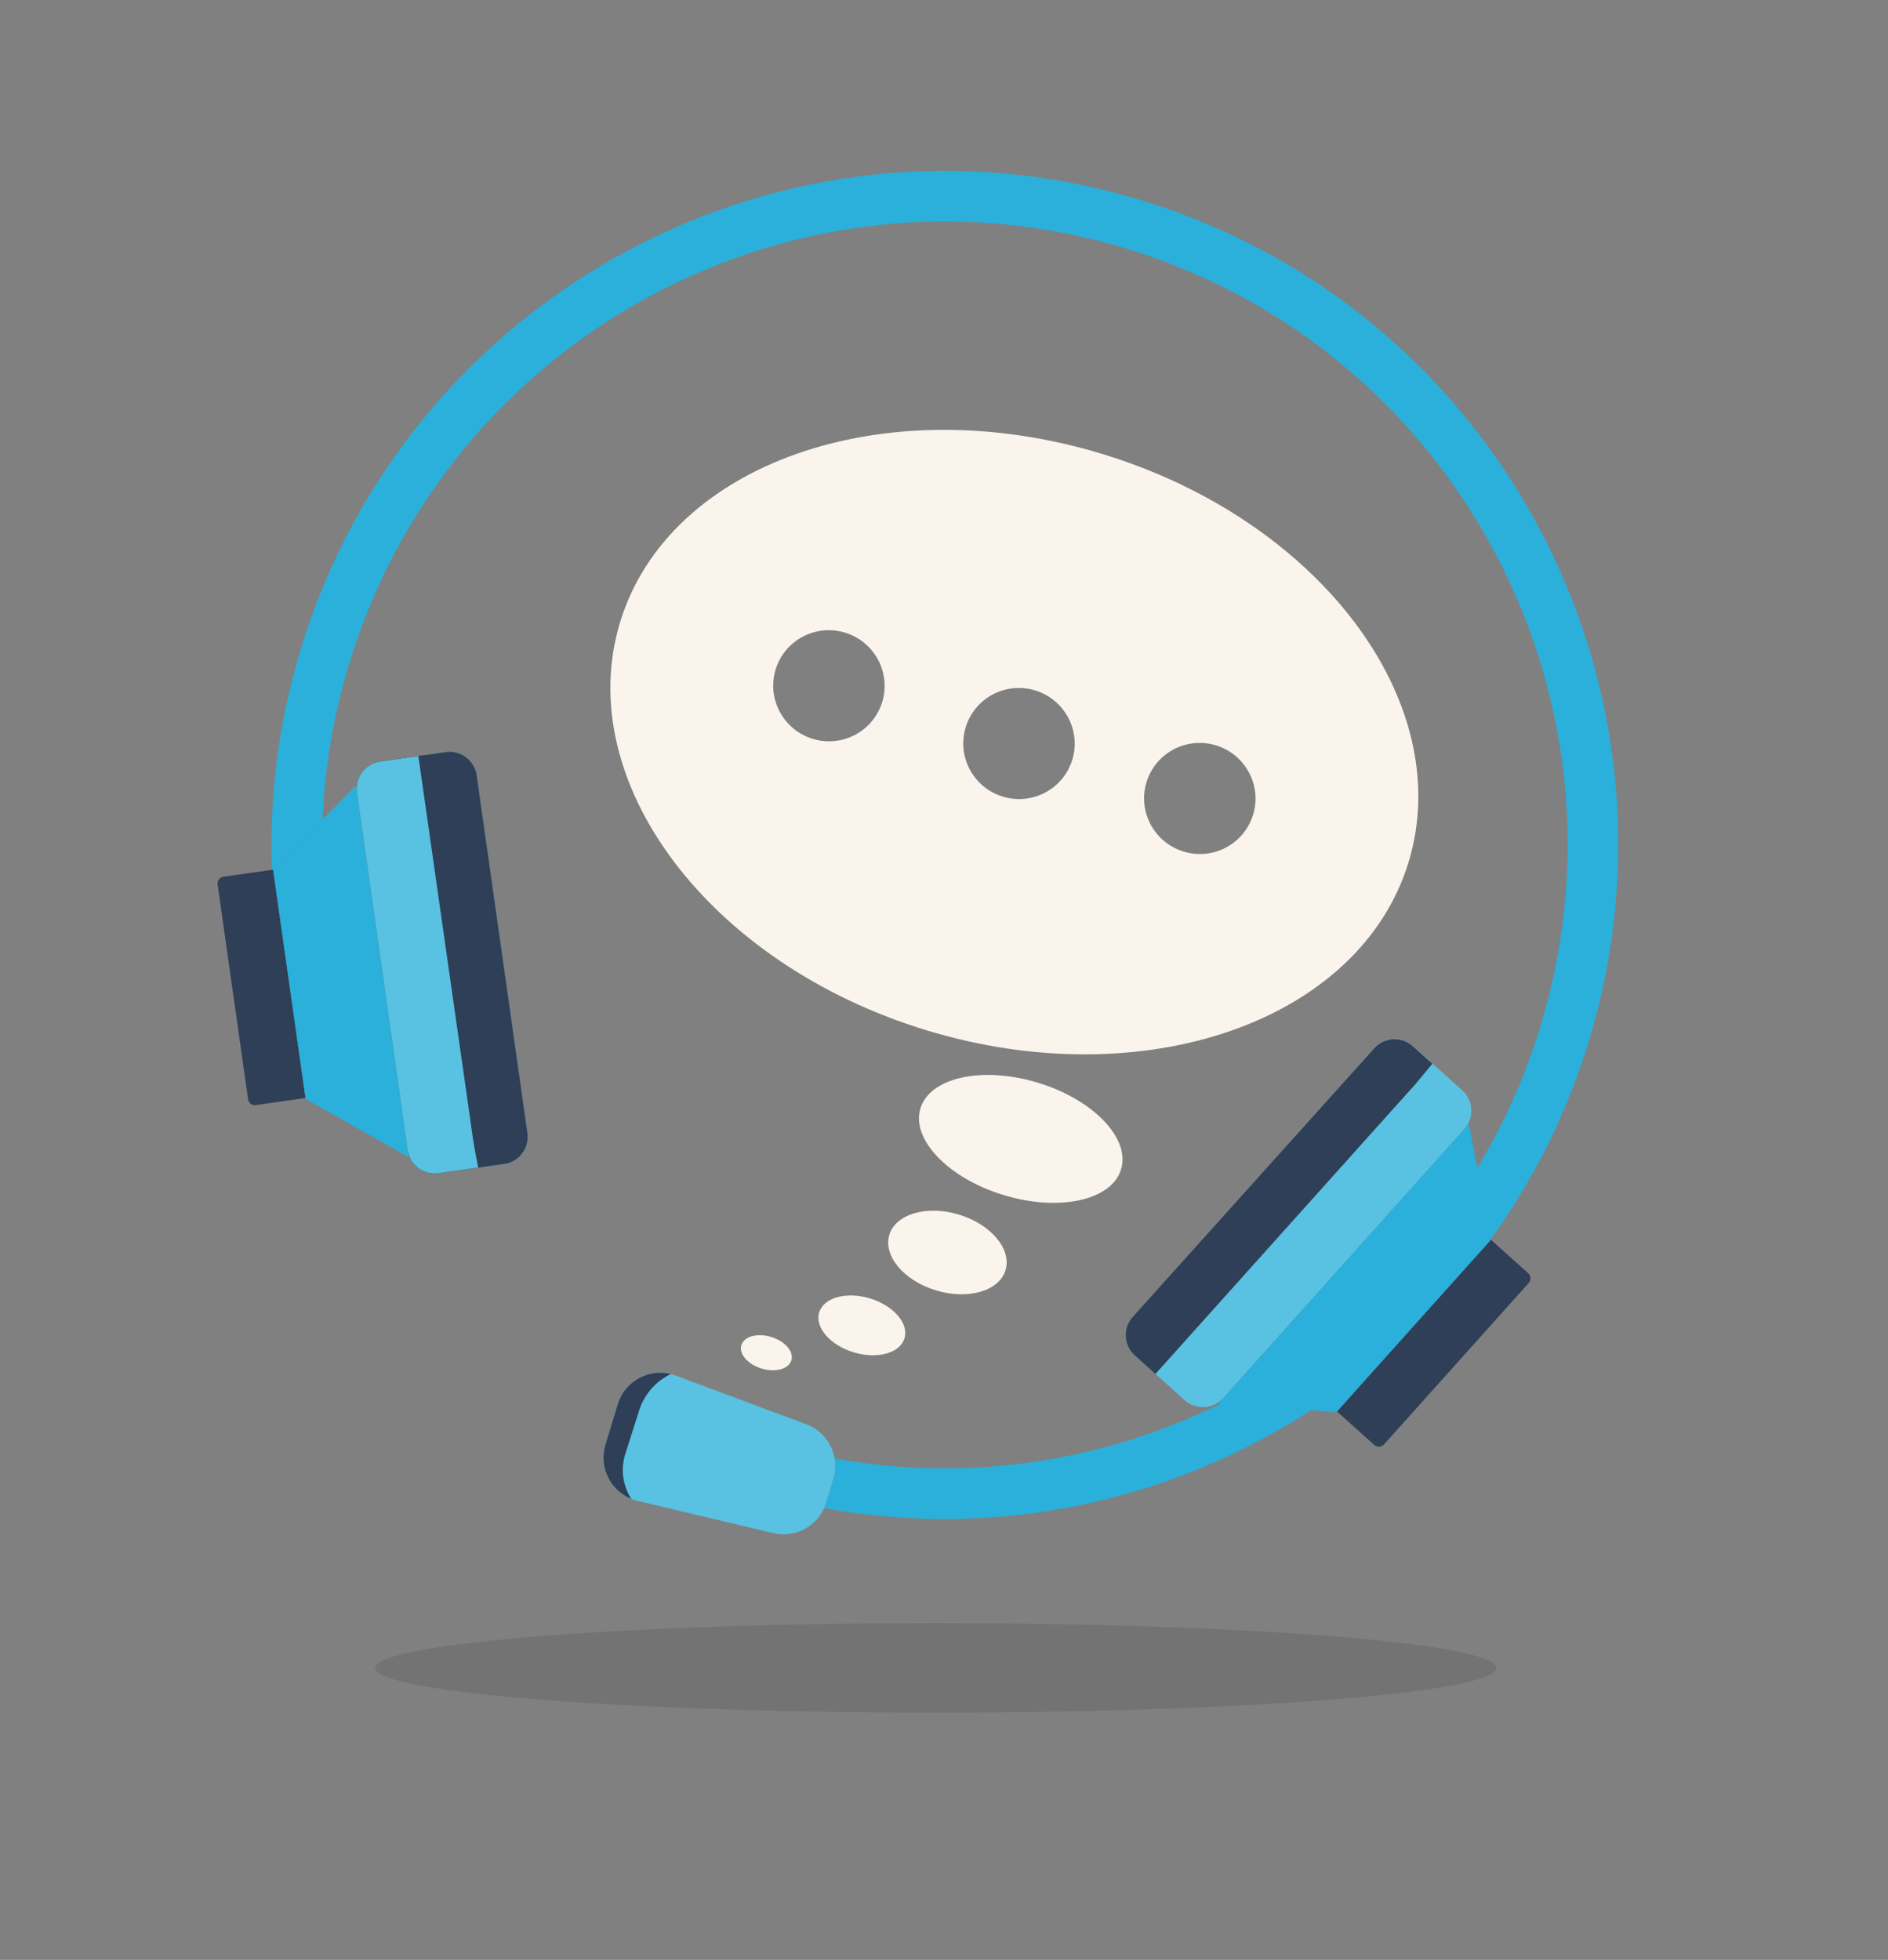 <svg width="527" height="547" viewBox="0 0 527 547" fill="none" xmlns="http://www.w3.org/2000/svg">
<rect x="0" y="0" width="527" height="547" fill="#808080" stroke="none"/>
<ellipse cx="261.196" cy="465.5" rx="156.5" ry="12.5" fill="black" fill-opacity="0.1"/>
<path fill-rule="evenodd" clip-rule="evenodd" d="M393.194 240.561C379.694 284.994 319.476 306.041 258.695 287.573C197.911 269.104 159.58 218.114 173.081 173.68C186.582 129.248 246.801 108.199 307.585 126.668C368.366 145.136 406.695 196.128 393.194 240.561ZM299.309 212.034C296.821 220.221 288.143 224.834 279.921 222.336C271.704 219.839 267.059 211.178 269.546 202.991C272.034 194.804 280.713 190.191 288.93 192.687C297.151 195.185 301.797 203.847 299.309 212.034ZM330.395 237.672C338.616 240.17 347.295 235.558 349.783 227.37C352.271 219.183 347.625 210.521 339.404 208.023C331.187 205.527 322.508 210.14 320.02 218.327C317.533 226.514 322.178 235.176 330.395 237.672ZM246.255 195.914C243.767 204.101 235.089 208.714 226.872 206.217C218.654 203.72 214.008 195.059 216.496 186.872C218.983 178.684 227.663 174.071 235.88 176.568C244.098 179.065 248.743 187.727 246.255 195.914Z" fill="#FAF4EC"/>
<path d="M312.928 326.366C310.296 335.029 295.623 338.243 280.157 333.544C264.691 328.845 254.289 318.011 256.922 309.349C259.554 300.686 274.222 297.474 289.689 302.173C305.155 306.873 315.561 317.703 312.928 326.366Z" fill="#FAF4EC"/>
<path d="M280.676 354.494C278.902 360.334 270.203 362.862 261.246 360.14C252.288 357.419 246.466 350.479 248.241 344.639C250.016 338.795 258.715 336.268 267.672 338.989C276.63 341.711 282.452 348.651 280.676 354.494Z" fill="#FAF4EC"/>
<path d="M212.573 381.949C216.432 383.122 220.157 382.097 220.897 379.662C221.637 377.226 219.111 374.302 215.253 373.13C211.399 371.959 207.674 372.983 206.933 375.419C206.193 377.855 208.719 380.778 212.573 381.949Z" fill="#FAF4EC"/>
<path d="M252.467 373.522C251.205 377.675 244.851 379.422 238.279 377.425C231.703 375.427 227.395 370.44 228.656 366.288C229.918 362.135 236.272 360.388 242.848 362.386C249.421 364.383 253.729 369.37 252.467 373.522Z" fill="#FAF4EC"/>
<path d="M140.725 324.84L122.389 327.458C118.277 328.049 114.474 325.23 113.794 321.156L99.608 221.18C99.012 217.006 101.913 213.142 106.083 212.542L124.418 209.925C128.588 209.325 132.448 212.226 133.044 216.4L147.196 316.215C147.792 320.389 144.891 324.252 140.725 324.84Z" fill="#1D1D1B"/>
<path d="M85.281 306.443L85.268 306.439L71.412 308.43C70.367 308.579 69.396 307.848 69.249 306.8L60.752 246.866C60.605 245.818 61.325 244.844 62.371 244.695L75.876 242.775L75.88 242.763L76.236 242.72L76.251 242.85L82.179 284.542L82.175 284.553L85.281 306.443Z" fill="#2E3F57"/>
<path d="M408.767 315.034L341.419 390.154C338.617 393.296 333.797 393.56 330.664 390.741L316.886 378.366C313.75 375.559 313.489 370.735 316.291 367.593L383.596 292.529C386.41 289.391 391.234 289.128 394.363 291.946L408.146 304.323C411.254 307.121 411.53 311.894 408.767 315.034Z" fill="#93ACBF"/>
<path d="M383.606 403.284L373.191 393.931L416.158 346.004L426.573 355.357C427.36 356.063 427.428 357.276 426.718 358.063L386.31 403.138C385.6 403.925 384.393 403.99 383.606 403.284Z" fill="#2E3F57"/>
<path d="M416.052 345.984C427.922 329.565 437.316 310.921 443.536 290.453C473.741 191.041 417.718 86.006 318.425 55.836C219.117 25.662 114.146 81.78 83.94 181.191C77.705 201.712 75.139 222.47 75.879 242.763L76.235 242.72L76.25 242.85L90.035 228.737C90.645 214.325 93.058 199.752 97.451 185.297C125.382 93.37 222.485 41.459 314.316 69.362C406.147 97.264 457.943 194.417 430.012 286.344C425.685 300.585 419.705 313.858 412.336 326.022L410.031 313.633L408.768 315.034L341.42 390.155L340.11 391.624L340.823 391.676C308.261 407.831 270.622 413.858 232.974 407.055C233.296 408.895 233.197 410.839 232.617 412.75L230.586 419.432C230.43 419.946 230.238 420.437 230.031 420.905C278.396 429.758 326.772 419.026 365.96 393.592L373.018 394.134L373.206 393.927L390.337 374.799C390.349 374.802 390.352 374.791 390.352 374.791C390.354 374.785 390.357 374.783 390.36 374.781L390.361 374.781C390.365 374.778 390.37 374.775 390.373 374.766C390.374 374.761 390.378 374.758 390.382 374.756C390.386 374.754 390.39 374.752 390.392 374.746C390.4 374.742 390.405 374.736 390.413 374.727L390.418 374.721C390.421 374.718 390.424 374.715 390.427 374.711C390.43 374.709 390.432 374.706 390.435 374.703L415.574 346.665L415.578 346.653C415.583 346.637 415.602 346.617 415.617 346.609L415.621 346.597L416.073 346.103L416.053 345.985L416.052 345.984Z" fill="#2AB0DA"/>
<path d="M112.878 322.278L114.049 322.936L99.609 221.18L99.325 219.227L76.251 242.85L85.308 306.714L90.96 309.897L112.878 322.278Z" fill="#2AB0DA"/>
<path d="M140.725 324.84L122.389 327.458C118.277 328.049 114.474 325.23 113.794 321.156L99.608 221.18C99.012 217.006 101.913 213.142 106.083 212.542L124.418 209.925C128.588 209.325 132.448 212.226 133.044 216.4L147.196 316.215C147.792 320.389 144.891 324.252 140.725 324.84Z" fill="#59C1E1"/>
<path d="M140.725 324.84C134.029 325.785 134.93 325.637 133.451 325.906C133.124 323.658 133.412 325.886 132.13 318.538L116.779 211.003C121.188 210.376 120.249 210.525 124.419 209.925C128.588 209.325 132.448 212.226 133.043 216.4L147.196 316.215C147.792 320.389 144.891 324.252 140.725 324.84Z" fill="#2E3F57"/>
<path d="M341.419 390.154C338.617 393.296 333.797 393.56 330.664 390.741L316.886 378.366C313.75 375.559 313.489 370.735 316.291 367.593L383.596 292.529C386.41 289.391 391.234 289.128 394.363 291.946L408.146 304.323C411.254 307.121 411.53 311.894 408.767 315.034L341.419 390.154Z" fill="#59C1E1"/>
<path d="M394.355 291.98C399.381 296.504 398.688 295.909 399.845 296.87C398.332 298.564 399.855 296.911 395.048 302.616L322.511 383.472C319.197 380.496 319.914 381.12 316.775 378.311C313.637 375.501 313.38 370.679 316.196 367.541L383.587 292.564C386.403 289.425 391.227 289.166 394.355 291.98Z" fill="#2E3F57"/>
<path d="M232.616 412.75L230.586 419.432C230.43 419.946 230.237 420.437 230.03 420.905C227.632 426.27 221.713 429.285 215.859 427.891L177.989 418.895C171.038 417.25 166.912 410.072 168.993 403.224L172.419 391.949C173.129 389.611 174.453 387.653 176.164 386.172C179.473 383.31 184.199 382.274 188.616 383.919L225.09 397.512C229.361 399.112 232.262 402.82 232.974 407.055C233.296 408.894 233.197 410.839 232.616 412.75Z" fill="#59C1E1"/>
<path d="M187.22 383.49C183.224 382.512 179.126 383.61 176.164 386.173C174.454 387.654 173.13 389.611 172.419 391.949L168.993 403.224C167.096 409.468 170.359 415.987 176.22 418.335C173.813 414.612 173.198 410.008 174.542 405.784L178.4 393.659C179.819 389.202 183.008 385.524 187.22 383.49Z" fill="#2E3F57"/>
</svg>

